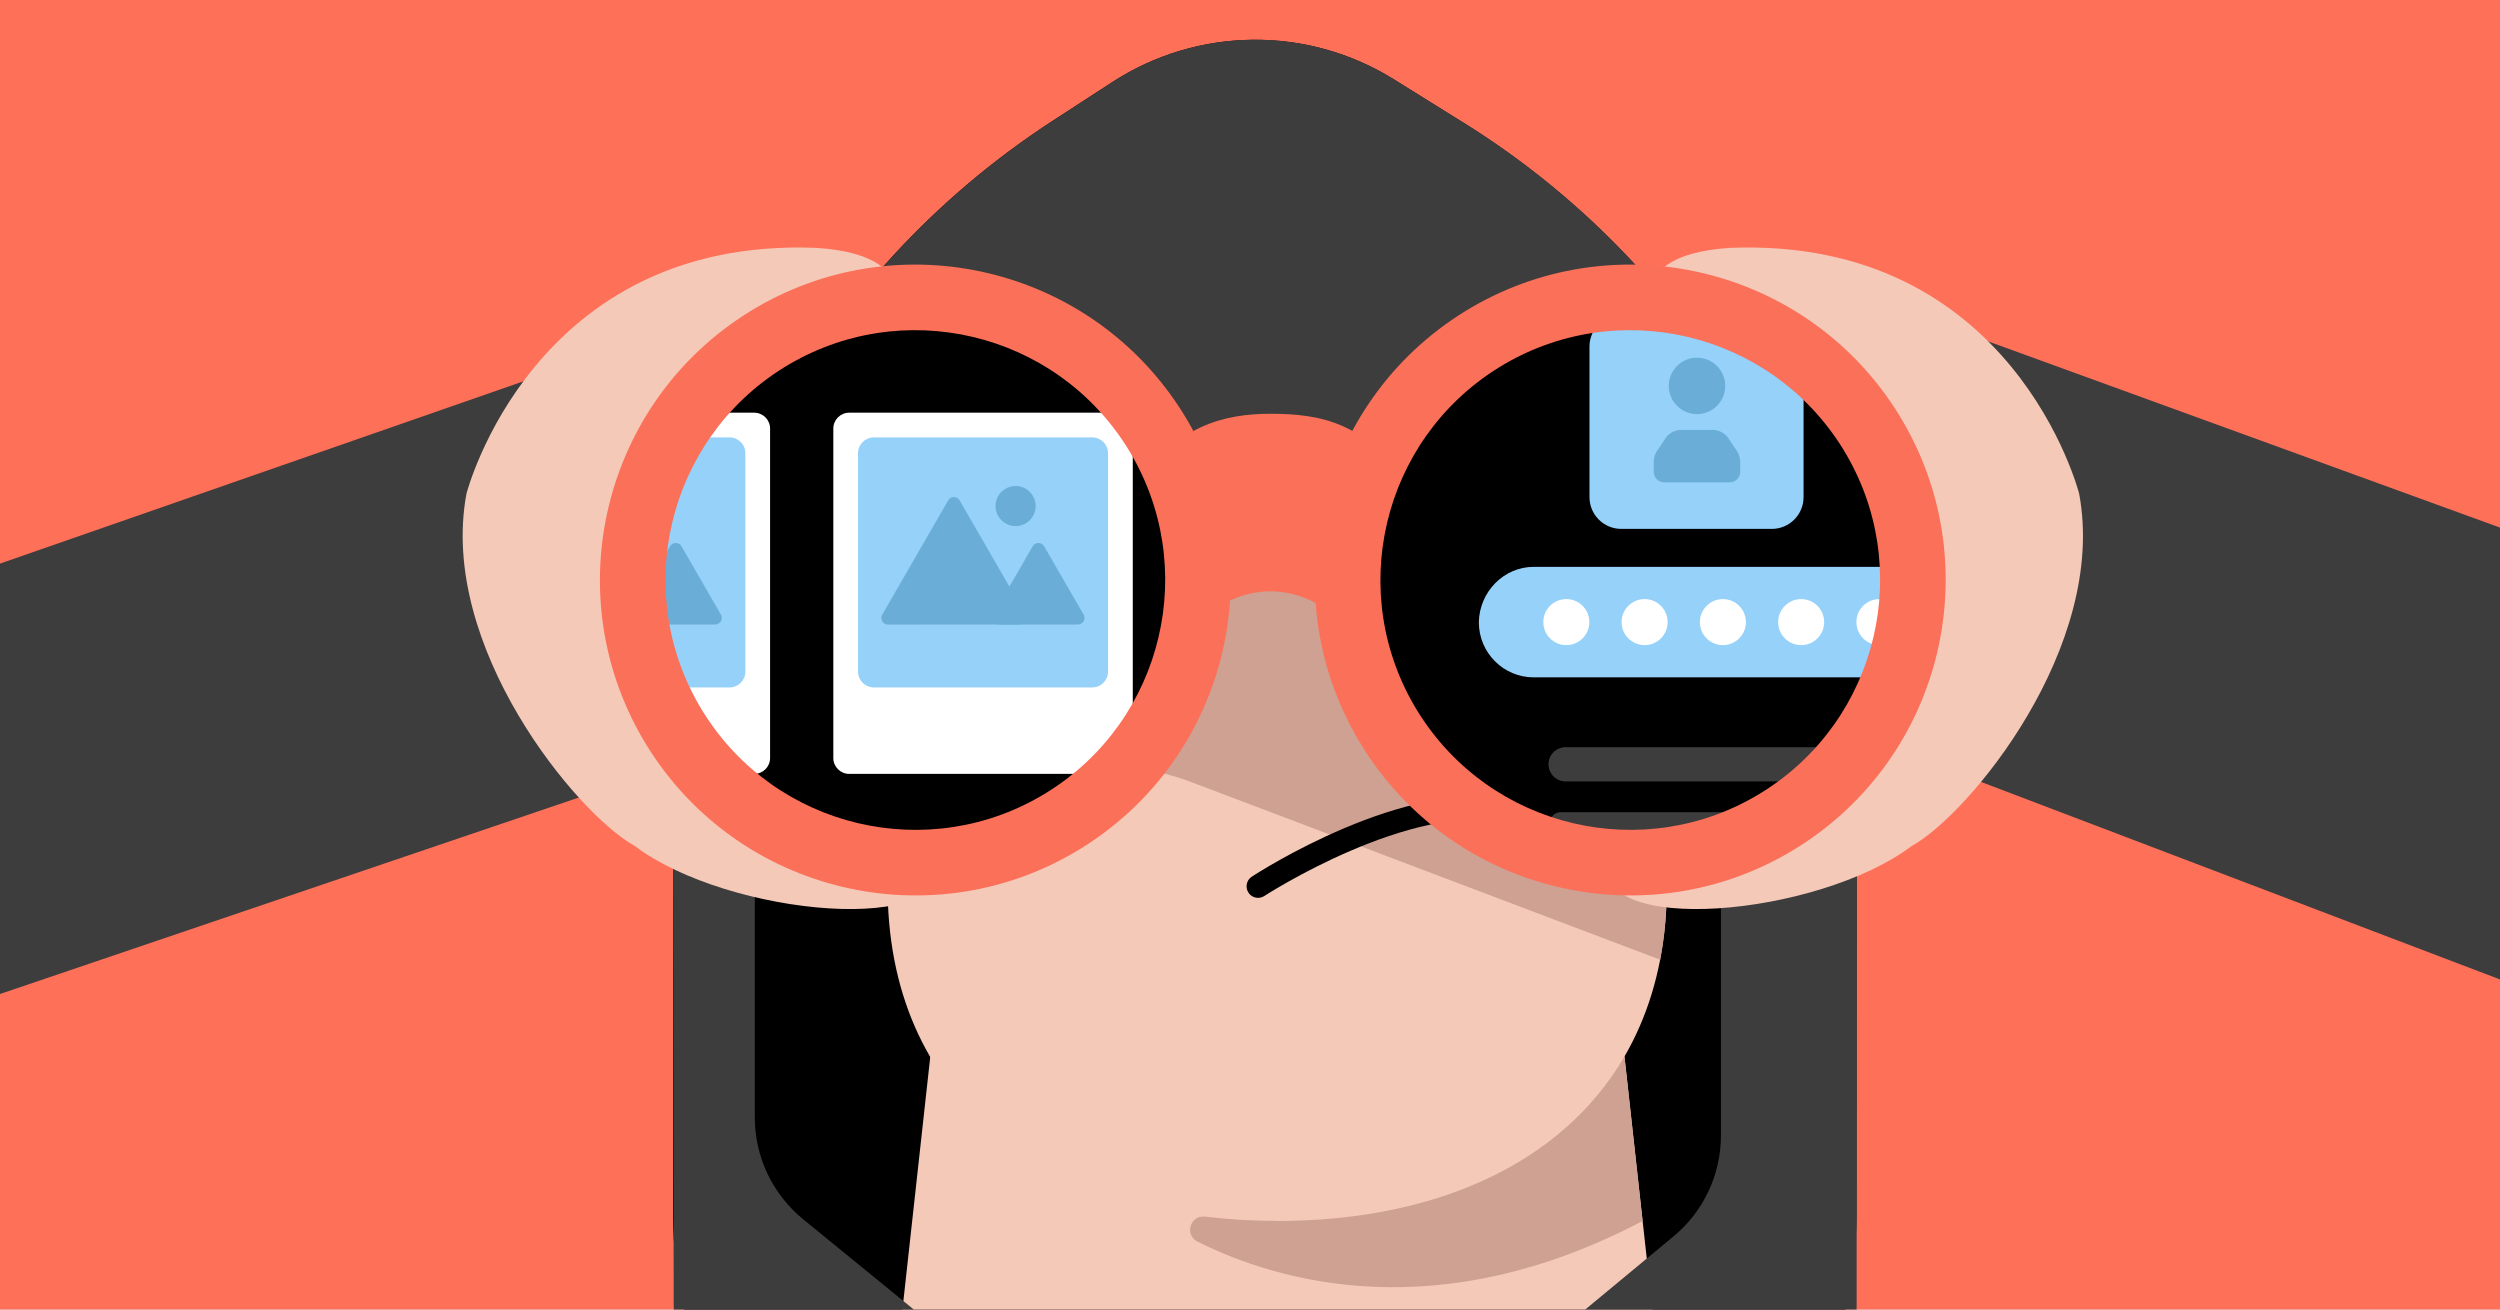 <svg fill="none" height="495" viewBox="0 0 945 495" width="945" xmlns="http://www.w3.org/2000/svg" xmlns:xlink="http://www.w3.org/1999/xlink"><rect x="0" y="0" width="945" height="495" fill="#808080" stroke="none"/><clipPath id="clip0_1_67"><path d="M0 0H945V495H0Z"/></clipPath><g clip-path="url(#clip0_1_67)"><path d="M0 0H945V495H0Z" fill="#ffffff"/><path d="M0 0H945V495H0V0Z" fill="#ff7059"/><path clip-rule="evenodd" d="M697.543 495H258.615C255.861 483.536 254.402 471.567 254.402 459.258V310.102C254.402 203.258 308.512 103.619 398.19 45.49L420.523 30.993C452.789 10.095 494.183 9.693 526.85 29.988L552.887 46.207C645.493 103.792 701.785 205.037 701.785 314.063L701.814 314.035 701.756 459.258C701.756 471.567 700.297 483.536 697.543 495Z" fill="#000000" fill-rule="evenodd"/><path clip-rule="evenodd" d="M624.603 495H341.12L364.067 286.62H601.638L624.603 495Z" fill="#f4c9b8" fill-rule="evenodd"/><path d="M482.79 461.499C400.69 461.499 338.8 420.564 335.643 341.565L330.619 216.348C327.146 129.914 396.298 57.949 482.79 57.949 569.281 57.949 638.434 129.914 634.961 216.348L629.937 341.565C626.779 420.535 564.889 461.499 482.79 461.499Z" fill="#f4c9b8"/><path d="M635.104 210.091C635.104 212.186 635.046 214.282 634.96 216.377L634.645 223.784 629.936 341.564C629.621 348.97 628.846 356.032 627.554 362.778L450.007 295.519C417.368 283.147 380.538 291.07 355.822 315.786L335.384 336.225 330.59 216.405C330.503 213.879 330.447 211.411 330.447 208.914 331.136 125.838 398.795 57.977 482.76 57.977 566.726 57.977 635.046 126.498 635.046 210.119L635.104 210.091Z" fill="#cea193"/><path d="M368.628 255.791C368.628 236.989 353.386 221.717 334.555 221.717 315.723 221.717 300.48 236.96 300.48 255.791 300.48 274.623 315.723 305.337 334.555 305.337 353.386 305.337 368.628 274.594 368.628 255.791Z" fill="#cea193"/><path d="M665.074 255.791C665.074 236.989 649.832 221.717 631 221.717 612.169 221.717 596.926 236.96 596.926 255.791 596.926 274.622 612.169 305.337 631 305.337 649.832 305.337 665.074 274.594 665.074 255.791Z" fill="#cea193"/><path d="M475.557 339.384C474.122 339.384 472.745 338.695 471.912 337.403 470.592 335.394 471.166 332.695 473.175 331.375 475.558 329.825 531.678 293.511 572.01 302.352 574.364 302.869 575.856 305.194 575.34 307.548 574.823 309.902 572.498 311.395 570.144 310.878 533.401 302.812 478.486 338.322 477.94 338.666 477.194 339.154 476.39 339.384 475.557 339.384V339.384Z" fill="#000000"/><path d="M482.788 461.499C473.401 461.499 464.301 460.953 455.517 459.891 449.919 459.202 447.594 466.809 452.646 469.335 483.62 484.779 543.961 502.06 620.893 461.527L614.032 399.378C590.148 440.428 541.664 461.527 482.759 461.527L482.788 461.499Z" fill="#cea193"/><path clip-rule="evenodd" d="M701.783 495C701.803 494.121 701.814 493.24 701.814 492.358V314.006C701.814 204.981 645.55 103.706 552.916 46.151L552.887 46.179 526.85 29.96C494.212 9.665 452.817 10.038 420.523 30.965L398.19 45.49C308.483 103.649 254.401 203.23 254.401 310.103L254.659 492.416C254.659 493.279 254.669 494.14 254.689 495H345.407L303.546 460.839C292.035 451.423 285.318 437.328 285.318 422.429V302.524C285.318 289.376 290.571 276.775 299.843 267.446L355.82 211.497C380.507 186.81 417.394 178.888 450.004 191.26L595.802 246.462C628.7 258.949 650.516 290.439 650.516 325.633V429.205C650.516 443.988 643.914 457.996 632.546 467.383L599.218 495H701.783Z" fill="#3d3d3d" fill-rule="evenodd"/><path clip-rule="evenodd" d="M945 199.431V370.23L734.074 289.95 740.359 124.98 945 199.431Z" fill="#3d3d3d" fill-rule="evenodd"/><path d="M531.397 184.574 529.084 263.24C515.512 238.301 498.548 223.522 480.195 223.522 462.922 223.522 446.883 236.608 433.774 259.084L430.844 183.497C443.953 161.021 462.768 156.402 480.195 156.402 498.548 156.402 517.826 159.481 531.243 184.574H531.397Z" fill="#fb7059"/><path d="M785.922 186.635C785.922 186.635 761.322 89.409 653.949 93.695 607.409 96.699 627.562 126.551 627.562 126.551 627.562 126.551 737.542 143.833 720.259 242.815 696.692 324.515 607.137 324.515 607.137 324.515 600.853 354.367 687.266 346.511 722.696 319.738 744.431 307.738 796.671 244.309 785.922 186.635Z" fill="#f4c9b8"/><path clip-rule="evenodd" d="M0 375.737V213.039L207.742 140.691 220.311 300.947 0 375.737Z" fill="#3d3d3d" fill-rule="evenodd"/><path d="M176.319 186.635C176.319 186.635 201.245 89.409 308.617 93.695 355.157 96.699 335.004 126.551 335.004 126.551 335.004 126.551 225.024 143.833 242.307 242.815 265.874 324.515 355.429 324.515 355.429 324.515 361.714 354.367 275.301 346.511 239.87 319.738 218.136 307.738 165.57 244.309 176.319 186.635Z" fill="#f4c9b8"/><path d="M402.13 310.165C452.381 279.087 467.843 213.218 436.919 163.121 405.84 112.87 339.972 97.407 289.875 128.332 239.623 159.41 224.161 225.279 255.085 275.376 286.164 325.627 352.032 341.089 402.13 310.165Z" fill="#000000"/><path d="M672.366 310.165C722.617 279.086 738.079 213.218 707.155 163.121 676.077 112.869 610.208 97.407 560.111 128.331 509.86 159.41 494.398 225.278 525.322 275.375 556.4 325.627 622.269 341.089 672.366 310.165V310.165Z" fill="#000000"/><path d="M672.366 310.165C722.617 279.087 738.079 213.218 707.155 163.121 676.077 112.87 610.208 97.407 560.111 128.332 509.86 159.41 494.398 225.279 525.322 275.376 556.4 325.627 622.269 341.089 672.366 310.165V310.165Z" fill="#000000"/><path d="M249.902 162C249.902 158.686 252.588 156 255.902 156H285.093C288.407 156 291.093 158.686 291.093 162V286.53C291.093 289.843 288.407 292.53 285.093 292.53H255.902C252.588 292.53 249.902 289.843 249.902 286.53V162Z" fill="#ffffff"/><path d="M245.902 171.335C245.902 168.021 248.588 165.335 251.902 165.335H275.758C279.071 165.335 281.758 168.021 281.758 171.335V253.856C281.758 257.169 279.071 259.856 275.758 259.856H245.902C245.902 259.856 239.402 257.169 239.402 253.856L245.902 171.335Z" fill="#95d1f9"/><path d="M253.264 206.487C254.224 204.822 256.627 204.821 257.589 206.485L272.516 232.317C273.477 233.981 272.277 236.062 270.355 236.063L240.52 236.074C238.598 236.075 237.396 233.995 238.357 232.33L253.264 206.487Z" fill="#6aaed8"/><path d="M254.385 191.28C254.387 195.466 250.994 198.862 246.808 198.863 242.621 198.865 239.226 195.472 239.224 191.286 239.223 187.099 242.615 183.704 246.802 183.703 250.988 183.701 254.383 187.093 254.385 191.28Z" fill="#6aaed8"/><path d="M314.996 162C314.996 158.686 317.682 156 320.996 156H422.187C425.501 156 428.187 158.686 428.187 162V286.53C428.187 289.843 425.501 292.53 422.187 292.53H320.996C317.682 292.53 314.996 289.843 314.996 286.53V162Z" fill="#ffffff"/><path d="M324.331 171.335C324.331 168.021 327.017 165.335 330.331 165.335H412.852C416.165 165.335 418.852 168.021 418.852 171.335V253.856C418.852 257.169 416.165 259.856 412.852 259.856H330.331C327.017 259.856 324.331 257.169 324.331 253.856V171.335Z" fill="#95d1f9"/><path d="M358.409 189.147C359.369 187.482 361.772 187.482 362.734 189.146L387.685 232.325C388.647 233.99 387.447 236.071 385.525 236.071L335.654 236.09C333.732 236.091 332.53 234.011 333.49 232.346L358.409 189.147Z" fill="#6aaed8"/><path d="M390.358 206.487C391.318 204.823 393.72 204.822 394.682 206.486L409.609 232.317C410.571 233.982 409.37 236.063 407.448 236.063L377.614 236.075C375.692 236.075 374.49 233.995 375.45 232.33L390.358 206.487Z" fill="#6aaed8"/><path d="M391.479 191.28C391.481 195.466 388.088 198.862 383.902 198.863 379.715 198.865 376.32 195.472 376.318 191.286 376.317 187.099 379.709 183.704 383.896 183.703 388.082 183.701 391.477 187.093 391.479 191.28Z" fill="#6aaed8"/><path clip-rule="evenodd" d="M283.366 117.786C339.28 83.271 412.78 100.53 447.459 156.602L447.464 156.611C481.98 212.526 464.72 286.026 408.648 320.705L408.639 320.71C352.725 355.225 279.224 337.966 244.546 281.894L244.54 281.885C210.025 225.971 227.284 152.47 283.357 117.791L283.366 117.786ZM296.39 138.874C251.963 166.353 238.299 224.585 265.629 268.863 293.109 313.289 351.342 326.952 395.62 299.62 440.044 272.139 453.705 213.907 426.374 169.63 398.894 125.208 340.666 111.546 296.39 138.874Z" fill="#fb7059" fill-rule="evenodd"/><path d="M600.825 131C600.825 124.373 606.198 119 612.825 119H669.746C676.374 119 681.746 124.373 681.746 131V187.921C681.746 194.548 676.374 199.921 669.746 199.921H612.825C606.198 199.921 600.825 194.548 600.825 187.921V131Z" fill="#95d1f9"/><path d="M626.202 170.696C625.493 171.769 625.122 173.025 625.122 174.312L625.112 178.33C625.106 180.535 626.892 182.326 629.098 182.326H653.813C656.019 182.326 657.806 180.534 657.799 178.327L657.786 174.312C657.786 173.223 657.293 171.601 656.692 170.694L653.201 165.444C652.127 163.833 649.69 162.524 647.76 162.524H635.153C633.217 162.524 630.78 163.834 629.706 165.444L626.202 170.696Z" fill="#6aaed8"/><path d="M652.132 145.869C652.132 151.761 647.356 156.537 641.464 156.537 635.573 156.537 630.796 151.761 630.796 145.869 630.796 139.978 635.573 135.201 641.464 135.201 647.356 135.201 652.132 139.978 652.132 145.869Z" fill="#6aaed8"/><path d="M709.953 288.903C709.953 285.327 707.054 282.429 703.479 282.429H591.808C588.233 282.429 585.334 285.327 585.334 288.903V288.903C585.334 292.478 588.233 295.376 591.808 295.376H703.479C707.054 295.376 709.953 292.478 709.953 288.903V288.903Z" fill="#3d3d3d"/><path d="M679 313.5C679 309.91 676.814 307 674.117 307H589.883C587.186 307 585 309.91 585 313.5V313.5C585 317.09 587.186 320 589.883 320H674.117C676.814 320 679 317.09 679 313.5V313.5Z" fill="#3d3d3d"/><path d="M579.766 214.269H710.734C722.106 214.269 731.5 223.469 731.5 235.156 731.5 246.594 722.353 256.043 710.734 256.043H579.766C568.394 256.043 559 246.843 559 235.156 559.247 223.718 568.394 214.269 579.766 214.269Z" fill="#95d1f9"/><g fill="#ffffff"><path d="M600.774 235.156C600.774 239.962 596.877 243.859 592.071 243.859 587.264 243.859 583.368 239.962 583.368 235.156 583.368 230.349 587.264 226.453 592.071 226.453 596.877 226.453 600.774 230.349 600.774 235.156Z"/><path d="M630.363 235.156C630.363 239.962 626.467 243.859 621.66 243.859 616.854 243.859 612.957 239.962 612.957 235.156 612.957 230.349 616.854 226.453 621.66 226.453 626.467 226.453 630.363 230.349 630.363 235.156Z"/><path d="M659.952 235.156C659.952 239.962 656.056 243.859 651.25 243.859 646.443 243.859 642.547 239.962 642.547 235.156 642.547 230.349 646.443 226.453 651.25 226.453 656.056 226.453 659.952 230.349 659.952 235.156Z"/><path d="M689.542 235.156C689.542 239.962 685.646 243.859 680.839 243.859 676.033 243.859 672.137 239.962 672.137 235.156 672.137 230.349 676.033 226.453 680.839 226.453 685.646 226.453 689.542 230.349 689.542 235.156Z"/><path d="M719.132 235.156C719.132 239.962 715.235 243.859 710.429 243.859 705.623 243.859 701.726 239.962 701.726 235.156 701.726 230.349 705.623 226.453 710.429 226.453 715.235 226.453 719.132 230.349 719.132 235.156Z"/></g><path clip-rule="evenodd" d="M553.602 117.786C609.516 83.271 683.017 100.53 717.695 156.602L717.701 156.611C752.216 212.526 734.957 286.026 678.884 320.705L678.875 320.71C622.961 355.225 549.461 337.966 514.782 281.894L514.776 281.885C480.261 225.971 497.521 152.47 553.593 117.791L553.602 117.786ZM566.626 138.874C522.199 166.353 508.536 224.585 535.865 268.863 563.346 313.289 621.579 326.952 665.856 299.62 710.281 272.139 723.942 213.907 696.61 169.63 669.13 125.208 610.903 111.546 566.626 138.874Z" fill="#fb7059" fill-rule="evenodd"/></g></svg>